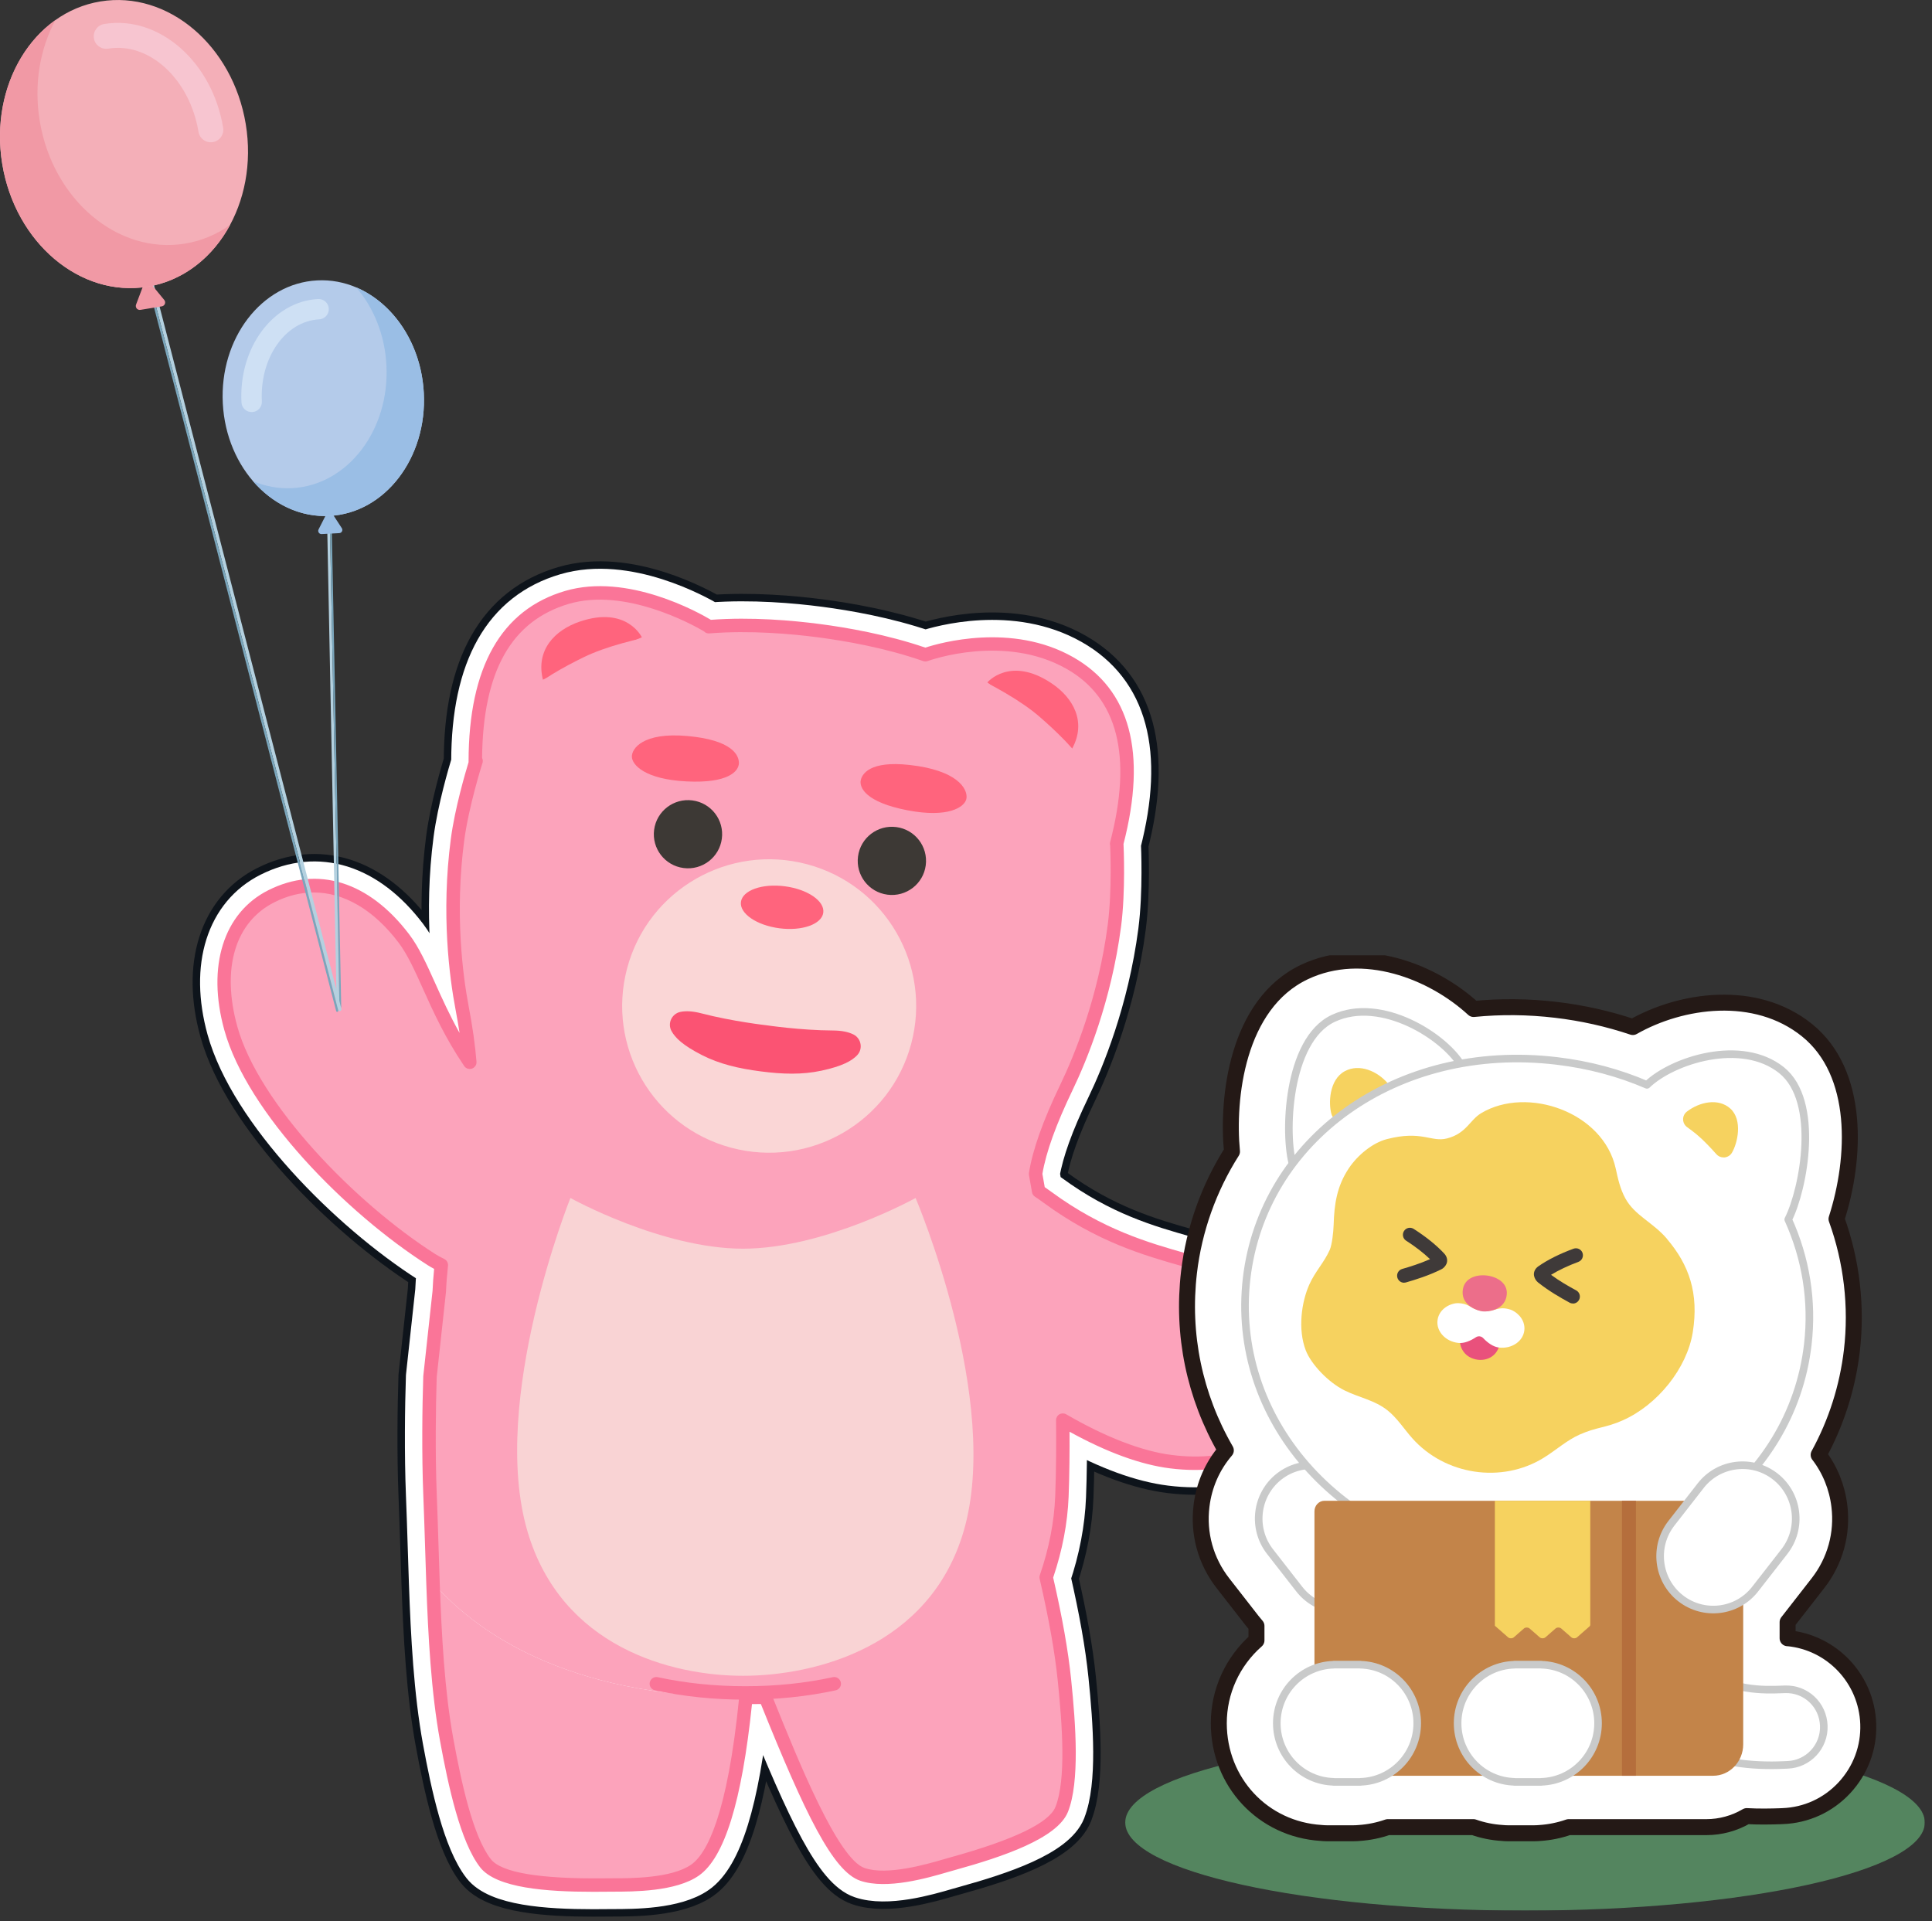<svg width="182" height="181" viewBox="0 0 182 181" fill="none" xmlns="http://www.w3.org/2000/svg">
<rect x="0" y="0" width="182" height="181" fill="#333333" stroke="none"/>
<g clip-path="url(#clip0_24_16347)">
<path d="M100.611 170.688C101.724 167.879 101.352 162.535 100.905 158.194C100.628 155.495 100.089 152.451 99.215 148.625C100.081 146.071 100.57 143.508 100.669 141.006C100.753 138.923 100.767 136.671 100.758 134.884C104.286 136.829 107.469 137.989 110.233 138.336C116.425 139.111 121.199 136.812 122.689 132.332C124.332 127.404 122.134 122.852 116.661 119.838C115.31 119.093 113.656 118.624 111.743 118.081C108.246 117.09 103.897 115.854 99.029 112.272C98.827 112.125 98.624 111.981 98.419 111.84C98.341 111.416 98.269 111 98.199 110.59C98.546 108.537 99.479 105.944 101.055 102.673C102.36 99.96 104.685 94.356 105.61 87.294C106.045 83.964 105.854 79.775 105.843 79.559L105.837 79.529C108.063 70.896 106.47 64.97 101.105 61.917C95.307 58.618 88.491 60.582 87.17 61.014C83.579 59.782 79.796 59.125 77.234 58.79C74.65 58.452 70.795 58.114 66.971 58.394C65.811 57.701 59.114 53.944 53.241 55.673C47.218 57.443 44.157 62.848 44.143 71.736C44.143 71.758 44.143 71.777 44.146 71.799C43.857 72.744 42.85 76.152 42.469 79.049C41.545 86.111 42.347 92.123 42.911 95.079C43.061 95.866 43.188 96.608 43.294 97.312C42.356 95.638 41.648 94.068 40.999 92.627C40.183 90.812 39.478 89.247 38.545 88.02C34.771 83.047 29.939 81.534 25.29 83.867C21.063 85.987 19.47 91.034 21.132 97.038C23.3 104.867 32.625 114.3 40.302 119.201C40.48 119.314 40.679 119.431 40.899 119.547C40.827 120.287 40.776 120.974 40.752 121.605L39.877 129.645C39.777 132.557 39.725 137.02 39.877 140.812C39.944 142.436 39.994 144.079 40.047 145.727C40.083 146.86 40.119 147.993 40.158 149.123C40.335 154.146 40.616 159.424 41.454 164.009C42.239 168.303 43.377 173.536 45.231 175.924C46.76 177.894 51.517 178.232 55.844 178.232C56.224 178.232 56.602 178.232 56.971 178.226L57.509 178.221H57.712C59.644 178.218 63.668 178.229 65.841 176.705C68.253 175.013 69.893 169.724 70.845 160.549C71.125 160.549 71.406 160.543 71.68 160.54C75.849 170.888 78.461 176.309 81.042 177.19C83.554 178.049 87.414 176.921 89.271 176.378L89.987 176.176C94.411 174.949 99.615 173.215 100.614 170.694L100.611 170.688Z" fill="white" stroke="#0E141B" stroke-width="4.68" stroke-linecap="round" stroke-linejoin="round"/>
<path d="M100.611 170.688C101.724 167.879 101.352 162.535 100.905 158.194C100.628 155.495 100.089 152.451 99.215 148.625C100.081 146.071 100.57 143.508 100.669 141.006C100.753 138.923 100.767 136.671 100.758 134.884C104.286 136.829 107.469 137.989 110.233 138.336C116.425 139.111 121.199 136.812 122.689 132.332C124.332 127.404 122.134 122.852 116.661 119.838C115.31 119.093 113.656 118.624 111.743 118.081C108.246 117.09 103.897 115.854 99.029 112.272C98.827 112.125 98.624 111.981 98.419 111.84C98.341 111.416 98.269 111 98.199 110.59C98.546 108.537 99.479 105.944 101.055 102.673C102.36 99.96 104.685 94.356 105.61 87.294C106.045 83.964 105.854 79.775 105.843 79.559L105.837 79.529C108.063 70.896 106.47 64.97 101.105 61.917C95.307 58.618 88.491 60.582 87.17 61.014C83.579 59.782 79.796 59.125 77.234 58.79C74.65 58.452 70.795 58.114 66.971 58.394C65.811 57.701 59.114 53.944 53.241 55.673C47.218 57.443 44.157 62.848 44.143 71.736C44.143 71.758 44.143 71.777 44.146 71.799C43.857 72.744 42.85 76.152 42.469 79.049C41.545 86.111 42.347 92.123 42.911 95.079C43.061 95.866 43.188 96.608 43.294 97.312C42.356 95.638 41.648 94.068 40.999 92.627C40.183 90.812 39.478 89.247 38.545 88.02C34.771 83.047 29.939 81.534 25.29 83.867C21.063 85.987 19.47 91.034 21.132 97.038C23.3 104.867 32.625 114.3 40.302 119.201C40.48 119.314 40.679 119.431 40.899 119.547C40.827 120.287 40.776 120.974 40.752 121.605L39.877 129.645C39.777 132.557 39.725 137.02 39.877 140.812C39.944 142.436 39.994 144.079 40.047 145.727C40.083 146.86 40.119 147.993 40.158 149.123C40.335 154.146 40.616 159.424 41.454 164.009C42.239 168.303 43.377 173.536 45.231 175.924C46.76 177.894 51.517 178.232 55.844 178.232C56.224 178.232 56.602 178.232 56.971 178.226L57.509 178.221H57.712C59.644 178.218 63.668 178.229 65.841 176.705C68.253 175.013 69.893 169.724 70.845 160.549C71.125 160.549 71.406 160.543 71.68 160.54C75.849 170.888 78.461 176.309 81.042 177.19C83.554 178.049 87.414 176.921 89.271 176.378L89.987 176.176C94.411 174.949 99.615 173.215 100.614 170.694L100.611 170.688Z" fill="white" stroke="white" stroke-width="3.276" stroke-linecap="round" stroke-linejoin="round"/>
<path d="M66.798 59.028C66.798 59.028 59.535 54.479 53.418 56.277C47.978 57.878 44.789 62.677 44.776 71.733L66.798 59.025V59.028Z" fill="#FCA3BB"/>
<path d="M51.145 64.037L60.465 60.042C60.465 60.042 59.052 57.05 54.611 58.563C52.258 59.363 50.451 61.242 51.145 64.037Z" fill="#FF647D"/>
<path d="M87.153 61.686C87.153 61.686 94.588 58.935 100.791 62.461C105.717 65.265 107.483 70.861 105.162 79.618L87.153 61.686Z" fill="#FCA3BB"/>
<path d="M100.988 70.544L93.012 64.292C93.012 64.292 95.146 61.762 99.048 64.367C101.116 65.746 102.379 68.023 100.988 70.547" fill="#FF647D"/>
<path d="M69.121 118.575C87.622 120.99 97.497 110.967 97.497 110.967C97.766 108.923 98.632 106.249 100.483 102.396C102.184 98.858 104.166 93.425 104.982 87.211C105.415 83.901 105.212 79.629 105.212 79.629C104.594 73.949 101.205 70.373 97.935 67.531C94.419 64.472 87.203 61.696 87.203 61.696C83.093 60.25 78.76 59.629 77.15 59.419C75.541 59.208 71.192 58.696 66.848 59.039C66.848 59.039 59.16 59.87 54.975 61.923C51.081 63.832 46.888 66.419 44.825 71.747C44.825 71.747 43.529 75.825 43.096 79.136C42.283 85.35 42.799 91.109 43.532 94.966C44.329 99.165 44.478 101.972 44.209 104.016C44.209 104.016 50.618 116.164 69.121 118.58V118.575Z" fill="#FCA3BB"/>
<path d="M86.429 72.168C82.268 71.523 81.269 72.736 81.092 73.476C80.917 74.216 81.586 75.584 85.466 76.335C89.346 77.086 90.819 76.038 91.022 75.315C91.225 74.59 90.589 72.814 86.429 72.165" fill="#FF647D"/>
<path d="M80.828 80.688C80.597 82.447 81.838 84.059 83.6 84.289C85.363 84.519 86.978 83.281 87.208 81.522C87.439 79.762 86.198 78.15 84.436 77.92C82.674 77.69 81.058 78.928 80.828 80.688Z" fill="#3D3935"/>
<path d="M68 79.011C67.77 80.77 66.155 82.008 64.392 81.778C62.63 81.549 61.389 79.936 61.62 78.177C61.85 76.418 63.465 75.179 65.228 75.409C66.99 75.639 68.231 77.252 68 79.011Z" fill="#3D3935"/>
<path d="M64.742 69.34C68.938 69.711 69.615 71.127 69.607 71.889C69.599 72.651 68.619 73.817 64.672 73.618C60.725 73.418 59.546 72.049 59.524 71.296C59.502 70.542 60.545 68.969 64.739 69.34" fill="#FF647D"/>
<path d="M85.833 98.354C87.812 90.981 83.429 83.402 76.042 81.426C68.656 79.451 61.063 83.826 59.084 91.199C57.105 98.573 61.488 106.151 68.875 108.127C76.261 110.103 83.854 105.727 85.833 98.354Z" fill="#FAD6D6"/>
<path d="M80.395 97.459C79.929 97.224 79.293 97.088 78.469 97.085C75.433 97.072 72.222 96.595 72.222 96.595C72.222 96.595 68.994 96.232 66.057 95.465C65.258 95.257 64.609 95.224 64.098 95.332C63.29 95.501 62.852 96.407 63.263 97.146C63.604 97.761 64.303 98.473 66.138 99.407C67.786 100.246 69.574 100.667 71.653 100.936C73.731 101.208 75.566 101.26 77.375 100.872C79.388 100.44 80.248 99.933 80.736 99.426C81.325 98.817 81.133 97.828 80.395 97.457" fill="#FB5373"/>
<path d="M77.556 85.984C77.412 87.075 75.56 87.735 73.418 87.455C71.275 87.175 69.654 86.061 69.799 84.97C69.943 83.878 71.794 83.219 73.937 83.499C76.079 83.779 77.7 84.89 77.556 85.984Z" fill="#FF647D"/>
<path d="M97.361 151.548C99.284 147.423 99.925 143.758 100.036 140.982C100.183 137.347 100.133 132.712 100.031 129.667L99.159 121.675C98.907 115.705 97.139 110.56 97.139 106.427C97.139 106.427 88.652 117.644 69.993 117.644C51.334 117.644 43.399 106.427 43.399 106.427C43.399 110.56 41.631 115.705 41.378 121.675L40.507 129.667C40.401 132.712 40.36 137.153 40.507 140.788C40.618 143.53 40.687 146.329 40.787 149.102C44.523 153.41 53.018 159.917 70.267 159.917C87.517 159.917 93.542 155.859 97.358 151.551L97.361 151.548Z" fill="#FCA3BB"/>
<path d="M40.79 149.1C40.973 154.291 41.256 159.4 42.078 163.893C42.81 167.902 43.926 173.207 45.733 175.535C47.57 177.9 55.838 177.587 57.509 177.587C59.18 177.587 63.387 177.651 65.477 176.186C67.689 174.631 69.343 169.29 70.27 159.915C53.018 159.915 44.526 153.408 40.79 149.1Z" fill="#FCA3BB"/>
<path d="M72.11 159.915C75.624 168.655 78.685 175.714 81.244 176.587C83.659 177.412 87.683 176.177 89.287 175.709C90.891 175.243 98.918 173.238 100.02 170.453C101.105 167.716 100.689 162.311 100.272 158.255C99.806 153.742 98.66 148.794 97.394 143.794C94.935 148.994 88.543 155.139 72.113 159.912L72.11 159.915Z" fill="#FCA3BB"/>
<path d="M62.491 120.711C60.606 123.496 45.267 121.617 40.643 118.667C33.019 113.799 23.835 104.427 21.743 96.869C20.008 90.597 21.979 86.237 25.573 84.433C29.727 82.35 34.321 83.511 38.037 88.403C40.587 91.761 41.481 98.077 48.134 104.793C52.103 108.799 65.374 116.45 62.491 120.711Z" fill="#FCA3BB"/>
<path d="M84.633 111.395C82.146 113.655 82.388 118.035 85.979 122.177C91.904 129.006 102.517 136.727 110.311 137.705C116.777 138.517 120.816 135.94 122.087 132.128C123.555 127.723 121.74 123.354 116.356 120.39C112.659 118.356 106.267 118.381 98.651 112.78C94.108 109.439 88.441 107.932 84.63 111.395" fill="#FCA3BB"/>
<path d="M86.251 112.865C86.251 112.865 77.656 117.641 69.993 117.641C62.33 117.641 53.734 112.865 53.734 112.865C53.734 112.865 46.063 131.95 49.691 144.279C52.891 155.155 63.207 157.878 69.993 157.878C76.778 157.878 87.572 155.152 90.772 144.279C94.4 131.95 86.251 112.865 86.251 112.865Z" fill="#F9D3D4"/>
<path d="M70.209 160.127C67.256 160.127 64.395 159.831 61.697 159.249C61.356 159.174 61.136 158.839 61.212 158.496C61.286 158.152 61.625 157.936 61.966 158.011C64.575 158.576 67.348 158.861 70.209 158.861C73.071 158.861 75.807 158.584 78.452 158.011C78.794 157.936 79.132 158.152 79.207 158.496C79.282 158.836 79.063 159.174 78.721 159.249C76.026 159.834 73.162 160.127 70.209 160.127Z" fill="#FA7598"/>
<path d="M55.841 178.229C51.517 178.229 46.76 177.891 45.228 175.921C43.374 173.533 42.236 168.3 41.451 164.006C40.613 159.421 40.332 154.143 40.155 149.121C40.113 147.99 40.08 146.857 40.044 145.724C39.991 144.079 39.941 142.433 39.874 140.81C39.722 137.017 39.775 132.557 39.874 129.642L40.749 121.603C40.774 120.971 40.824 120.284 40.896 119.544C40.676 119.428 40.477 119.311 40.299 119.198C32.622 114.297 23.297 104.864 21.129 97.035C19.467 91.031 21.06 85.984 25.287 83.864C29.936 81.532 34.765 83.047 38.542 88.02C39.475 89.247 40.18 90.815 40.996 92.627C41.645 94.068 42.353 95.641 43.291 97.312C43.185 96.608 43.058 95.866 42.908 95.079C42.347 92.123 41.542 86.111 42.467 79.049C42.847 76.152 43.854 72.744 44.143 71.799C44.143 71.777 44.14 71.758 44.14 71.736C44.154 62.848 47.215 57.443 53.238 55.673C59.111 53.944 65.808 57.701 66.968 58.394C70.792 58.111 74.65 58.452 77.231 58.79C79.796 59.125 83.579 59.782 87.167 61.014C88.488 60.582 95.305 58.618 101.102 61.917C106.47 64.97 108.06 70.896 105.834 79.529L105.84 79.559C105.851 79.775 106.043 83.967 105.607 87.294C104.683 94.356 102.357 99.96 101.052 102.673C99.479 105.947 98.543 108.537 98.197 110.593C98.266 111.003 98.338 111.419 98.416 111.842C98.621 111.984 98.826 112.128 99.026 112.275C103.894 115.854 108.246 117.09 111.74 118.084C113.655 118.627 115.307 119.098 116.658 119.841C122.131 122.852 124.33 127.406 122.687 132.335C121.193 136.815 116.42 139.117 110.231 138.338C107.466 137.992 104.283 136.831 100.755 134.886C100.764 136.673 100.75 138.926 100.667 141.009C100.567 143.511 100.075 146.073 99.212 148.628C100.087 152.453 100.622 155.498 100.902 158.196C101.349 162.538 101.721 167.882 100.608 170.691C99.609 173.212 94.405 174.946 89.981 176.173L89.265 176.376C87.409 176.919 83.548 178.046 81.036 177.187C78.455 176.306 75.844 170.885 71.675 160.537C71.4 160.54 71.123 160.546 70.839 160.546C69.888 169.721 68.25 175.01 65.835 176.703C63.662 178.226 59.638 178.215 57.706 178.218H57.504L56.965 178.224C56.593 178.229 56.219 178.229 55.838 178.229H55.841ZM29.558 84.081C28.326 84.081 27.083 84.382 25.859 84.998C22.151 86.856 20.841 91.231 22.353 96.7C24.36 103.952 33.402 113.291 40.982 118.134C41.223 118.286 41.515 118.447 41.848 118.611C42.089 118.727 42.231 118.982 42.203 119.248C42.109 120.131 42.045 120.932 42.014 121.702L41.14 129.736C41.046 132.579 40.993 137.006 41.143 140.762C41.209 142.389 41.259 144.037 41.312 145.688C41.348 146.819 41.384 147.952 41.423 149.079C41.601 154.052 41.875 159.277 42.7 163.782C43.46 167.934 44.545 172.976 46.233 175.148C47.224 176.423 50.829 177.027 56.954 176.96L57.715 176.955C59.374 176.96 63.268 176.963 65.111 175.669C66.563 174.65 68.528 171.079 69.638 159.853C69.671 159.529 69.943 159.282 70.268 159.282C70.917 159.282 71.544 159.274 72.163 159.263C72.507 159.258 72.754 159.487 72.802 159.801C72.81 159.85 72.81 159.903 72.807 159.95C75.28 166.098 78.944 175.135 81.45 175.991C83.581 176.719 87.317 175.628 88.913 175.162L89.645 174.954C95.546 173.314 98.838 171.724 99.431 170.225C100.442 167.671 100.075 162.524 99.642 158.327C99.365 155.639 98.824 152.592 97.938 148.736C97.911 148.619 97.919 148.5 97.958 148.387C98.821 145.89 99.307 143.392 99.404 140.956C99.504 138.444 99.504 135.676 99.484 133.798C99.484 133.571 99.604 133.357 99.801 133.244C99.998 133.13 100.242 133.13 100.439 133.244C104.15 135.399 107.591 136.726 110.394 137.078C116.028 137.784 120.18 135.859 121.49 131.93C122.92 127.639 120.938 123.636 116.053 120.946C114.829 120.273 113.239 119.821 111.399 119.298C107.805 118.278 103.331 117.006 98.28 113.291C98.022 113.1 97.758 112.917 97.492 112.74C97.35 112.646 97.25 112.496 97.219 112.327C97.117 111.77 97.02 111.225 96.931 110.693C96.92 110.626 96.92 110.557 96.931 110.491C97.283 108.299 98.257 105.562 99.912 102.124C101.183 99.481 103.45 94.018 104.352 87.131C104.774 83.914 104.583 79.701 104.58 79.659C104.58 79.651 104.566 79.573 104.563 79.565C104.555 79.487 104.56 79.407 104.58 79.332C106.689 71.256 105.31 65.766 100.478 63.017C94.666 59.709 87.68 62.175 87.386 62.28C87.248 62.33 87.098 62.33 86.959 62.28C83.412 61.036 79.624 60.38 77.07 60.045C74.506 59.709 70.656 59.374 66.901 59.668L66.848 59.673C66.638 59.698 66.438 59.618 66.304 59.471C65.225 58.84 58.883 55.335 53.602 56.886C48.176 58.482 45.497 63.233 45.414 71.409C45.495 71.57 45.506 71.761 45.436 71.932C45.42 71.974 44.148 75.996 43.727 79.213C42.825 86.097 43.607 91.96 44.157 94.843C44.529 96.808 44.767 98.506 44.887 100.03C44.909 100.315 44.734 100.581 44.462 100.675C44.193 100.769 43.888 100.67 43.727 100.431C41.917 97.758 40.812 95.309 39.841 93.148C39.056 91.405 38.378 89.901 37.532 88.787C35.181 85.693 32.4 84.083 29.558 84.083V84.081Z" fill="#FA7598"/>
<path d="M30.682 35.951L31.845 94.797" stroke="#B4D1E0" stroke-width="0.257" stroke-linecap="round" stroke-linejoin="round"/>
<path d="M32.036 94.944C32.003 94.933 31.978 94.902 31.975 94.866L30.812 36.02C30.812 35.973 30.849 35.935 30.896 35.935C30.943 35.935 30.982 35.971 30.982 36.018L32.145 94.863C32.145 94.91 32.109 94.949 32.061 94.949C32.053 94.949 32.045 94.949 32.036 94.946V94.944Z" fill="#7AA6BC"/>
<path d="M30.765 48.391C30.871 48.183 31.162 48.166 31.29 48.363L31.745 49.061L32.2 49.759C32.328 49.956 32.195 50.214 31.962 50.227L31.129 50.272L30.297 50.316C30.063 50.327 29.905 50.083 30.011 49.876L30.388 49.133L30.765 48.391Z" fill="#9ABEE5"/>
<path d="M31.041 48.605C36.27 48.331 40.247 43.141 39.924 37.014C39.602 30.887 35.101 26.143 29.872 26.417C24.643 26.692 20.666 31.881 20.989 38.008C21.312 44.135 25.812 48.879 31.041 48.605Z" fill="#B4CBEA"/>
<path d="M23.758 38.822C23.227 38.849 22.775 38.442 22.747 37.916C22.475 32.766 25.714 28.397 29.963 28.172C30.494 28.145 30.946 28.552 30.974 29.078C31.001 29.607 30.593 30.059 30.066 30.087C26.874 30.256 24.451 33.721 24.668 37.816C24.696 38.345 24.288 38.797 23.76 38.824L23.758 38.822Z" fill="#CEE0F4"/>
<path d="M33.56 27.078C35.187 28.968 36.252 31.53 36.402 34.398C36.724 40.526 32.747 45.715 27.518 45.989C26.227 46.055 24.981 45.817 23.83 45.327C25.681 47.476 28.256 48.754 31.04 48.607C36.269 48.333 40.246 43.141 39.924 37.016C39.68 32.4 37.068 28.571 33.56 27.078Z" fill="#9ABEE5"/>
<path d="M13.544 23.768L32.006 95.091" stroke="#B4D1E0" stroke-width="0.316" stroke-linecap="round" stroke-linejoin="round"/>
<path d="M31.817 95.317C31.856 95.295 31.876 95.251 31.867 95.206L13.408 23.88C13.397 23.825 13.342 23.789 13.286 23.8C13.231 23.811 13.194 23.866 13.206 23.922L31.665 95.245C31.676 95.301 31.731 95.337 31.787 95.326C31.798 95.326 31.809 95.32 31.817 95.314V95.317Z" fill="#7AA6BC"/>
<path d="M14.174 26.678C13.994 26.457 13.639 26.515 13.539 26.784L13.178 27.739L12.817 28.695C12.717 28.964 12.942 29.238 13.225 29.194L14.235 29.028L15.246 28.861C15.529 28.814 15.654 28.479 15.473 28.26L14.824 27.471L14.174 26.681V26.678Z" fill="#F199A5"/>
<path d="M13.9 27.01C20.234 25.968 24.375 19.107 23.15 11.685C21.924 4.264 15.796 -0.908 9.462 0.135C3.128 1.177 -1.013 8.038 0.213 15.459C1.438 22.881 7.566 28.052 13.9 27.01Z" fill="#F4AFB8"/>
<path d="M20.05 13.387C20.691 13.282 21.127 12.678 21.021 12.035C19.991 5.799 14.965 1.413 9.817 2.261C9.176 2.366 8.74 2.97 8.846 3.613C8.951 4.253 9.556 4.688 10.2 4.583C14.066 3.946 17.88 7.461 18.698 12.42C18.804 13.06 19.409 13.495 20.053 13.387H20.05Z" fill="#F7C5D0"/>
<path d="M5.221 1.893C3.772 4.58 3.17 7.929 3.744 11.4C4.971 18.822 11.099 23.992 17.432 22.95C18.998 22.693 20.427 22.08 21.676 21.191C20.027 24.25 17.277 26.455 13.905 27.009C7.569 28.05 1.441 22.881 0.214 15.459C-0.708 9.871 1.413 4.599 5.221 1.893Z" fill="#F199A5"/>
</g>
<g clip-path="url(#clip1_24_16347)">
<g style="mix-blend-mode:multiply" opacity="0.6">
<path d="M143.662 180C164.462 180 181.324 176.284 181.324 171.7C181.324 167.116 164.462 163.4 143.662 163.4C122.862 163.4 106 167.116 106 171.7C106 176.284 122.862 180 143.662 180Z" fill="#6ABD7D"/>
</g>
<path d="M168.397 154.341V152.825C168.432 152.78 168.467 152.735 168.501 152.691L171.258 149.152C172.876 147.075 173.594 144.49 173.272 141.871C173.059 140.107 172.386 138.452 171.322 137.065C172.99 134.014 174.039 130.719 174.45 127.26C174.94 123.09 174.44 118.801 173.005 114.84C174.851 109.095 175.212 101.063 170.209 97.043C165.368 93.156 158.38 94.16 153.817 96.759C151.496 95.979 149.061 95.432 146.567 95.139C143.964 94.831 141.361 94.806 138.817 95.06C134.972 91.521 128.429 88.952 122.891 91.571C116.487 94.597 115.576 103.528 116.056 108.488C113.879 111.913 112.478 115.844 112.008 119.864C111.32 125.729 112.518 131.524 115.477 136.643C114.215 138.114 113.423 139.913 113.186 141.871C112.864 144.49 113.582 147.075 115.2 149.152L117.957 152.691C118.085 152.855 118.224 153.019 118.363 153.183V154.544C116.106 156.527 114.814 159.355 114.814 162.347C114.814 167.904 118.971 172.347 124.46 172.685C124.633 172.704 124.806 172.714 124.984 172.714H127.513C127.692 172.714 127.865 172.704 128.013 172.69C128.939 172.63 129.854 172.446 130.735 172.138H138.802C139.678 172.446 140.589 172.63 141.494 172.685C141.668 172.704 141.846 172.714 142.019 172.714H144.548C144.726 172.714 144.899 172.704 145.048 172.69C145.973 172.63 146.889 172.446 147.77 172.138H160.741C162.077 172.138 163.389 171.78 164.547 171.099C165.68 171.164 166.883 171.139 167.709 171.109L167.922 171.099C170.154 171.02 172.223 170.07 173.747 168.43C175.271 166.785 176.073 164.648 175.994 162.412C175.845 158.163 172.559 154.718 168.402 154.336L168.397 154.341Z" fill="white" stroke="#241916" stroke-width="1.505" stroke-linecap="round" stroke-linejoin="round"/>
<path d="M129.424 150.573C131.601 148.863 131.987 145.702 130.285 143.511L127.528 139.972C125.826 137.785 122.678 137.398 120.496 139.107C118.318 140.817 117.932 143.978 119.634 146.17L122.391 149.708C124.093 151.895 127.241 152.283 129.424 150.573Z" fill="white" stroke="#C9CACA" stroke-width="0.715" stroke-linecap="round" stroke-linejoin="round"/>
<path d="M166.754 166.309C164.151 166.309 159.909 165.906 155.792 162.855C152.778 160.618 149.927 154.813 149.927 150.907C149.927 148.939 151.516 147.349 153.471 147.349C155.426 147.349 157.014 148.944 157.014 150.907C157.014 152.87 158.964 156.359 160.003 157.129C162.993 159.351 166.185 159.227 167.902 159.162L168.14 159.152C170.129 159.083 171.738 160.623 171.807 162.586C171.876 164.549 170.342 166.199 168.387 166.269L168.169 166.279C167.783 166.294 167.303 166.314 166.749 166.314L166.754 166.309Z" fill="white" stroke="#C9CACA" stroke-width="0.715" stroke-linecap="round" stroke-linejoin="round"/>
<path d="M137.783 100.561C136.244 97.714 130.122 93.807 125.583 95.949C121.233 98.002 120.936 106.948 121.812 109.83C121.812 109.83 122.604 114.159 131.453 109.274C140.297 104.388 137.788 100.556 137.788 100.556L137.783 100.561Z" fill="white" stroke="#C9CACA" stroke-width="0.715" stroke-linecap="round" stroke-linejoin="round"/>
<path d="M130.74 102.072C129.78 100.934 128.082 100.173 126.692 100.914C125.192 101.714 125.133 103.995 125.435 104.984C125.519 105.263 125.732 105.481 126.004 105.581C126.103 105.615 126.207 105.635 126.306 105.635C126.484 105.635 126.662 105.581 126.816 105.476C126.825 105.471 127.795 104.81 128.647 104.333C129.468 103.871 130.359 103.528 130.369 103.523C130.646 103.419 130.854 103.185 130.928 102.897C131.002 102.609 130.928 102.305 130.74 102.077V102.072Z" fill="#F6D25F"/>
<path d="M168.457 114.894C169.931 111.967 171.446 103.732 167.833 100.829C164.052 97.793 157.539 99.89 155.149 102.206C152.555 101.088 149.705 100.312 146.641 99.95C131.502 98.156 118.966 107.39 117.437 120.431C115.908 133.472 125.959 145.38 141.093 147.169C156.232 148.963 168.768 139.729 170.298 126.688C170.783 122.543 170.1 118.517 168.457 114.889V114.894Z" fill="white" stroke="#C9CACA" stroke-width="0.715" stroke-linecap="round" stroke-linejoin="round"/>
<path d="M162.993 104.433C161.869 103.424 160.087 103.817 158.91 104.726C158.677 104.905 158.543 105.184 158.553 105.477C158.563 105.77 158.712 106.043 158.954 106.207C158.959 106.212 159.677 106.704 160.31 107.301C160.963 107.917 161.681 108.727 161.686 108.737C161.859 108.936 162.107 109.045 162.369 109.045C162.399 109.045 162.423 109.045 162.453 109.045C162.74 109.015 163.002 108.856 163.151 108.603C163.68 107.718 164.195 105.517 162.997 104.433H162.993Z" fill="#F6D25F"/>
<path d="M163.27 141.39H124.771C124.252 141.39 123.826 141.832 123.826 142.379V164.336C123.826 165.971 125.093 167.298 126.662 167.298H161.379C162.943 167.298 164.215 165.971 164.215 164.336V142.379C164.215 141.832 163.794 141.39 163.27 141.39Z" fill="#C38449"/>
<path d="M140.821 141.39V153.163L142.068 154.257C142.202 154.376 142.464 154.376 142.603 154.257L143.558 153.422C143.692 153.303 143.954 153.303 144.092 153.422L145.048 154.257C145.181 154.376 145.444 154.376 145.582 154.257L146.537 153.422C146.671 153.303 146.933 153.303 147.072 153.422L148.027 154.257C148.161 154.376 148.423 154.376 148.561 154.257L149.739 153.223C149.784 153.183 149.809 153.134 149.809 153.084V141.39H140.811H140.821Z" fill="#F6D25F"/>
<path d="M154.109 141.39H152.793V167.298H154.109V141.39Z" fill="#B56E3C"/>
<path d="M145.191 167.868C148.155 167.784 150.541 165.349 150.541 162.352C150.541 159.355 148.16 156.915 145.191 156.835V156.825H142.662V156.835C139.692 156.92 137.312 159.355 137.312 162.352C137.312 165.349 139.692 167.789 142.662 167.868V167.878H145.191V167.868Z" fill="white" stroke="#C9CACA" stroke-width="0.715" stroke-linecap="round" stroke-linejoin="round"/>
<path d="M128.157 167.868C131.121 167.784 133.507 165.349 133.507 162.352C133.507 159.355 131.126 156.915 128.157 156.835V156.825H125.628V156.835C122.659 156.92 120.278 159.355 120.278 162.352C120.278 165.349 122.659 167.789 125.628 167.868V167.878H128.157V167.868Z" fill="white" stroke="#C9CACA" stroke-width="0.715" stroke-linecap="round" stroke-linejoin="round"/>
<path d="M157.049 116.728C155.713 115.153 153.996 114.521 153.115 112.906C152.625 112.007 152.427 111.102 152.204 110.083C151.036 104.751 143.86 102.286 139.535 104.87C138.456 105.516 138.139 106.778 136.328 107.25C134.818 107.643 133.967 106.46 130.641 107.32C129.295 107.668 127.88 108.841 127.068 110.058C125.925 111.768 125.692 113.468 125.633 115.386C125.613 116.057 125.484 117.26 125.262 117.762C124.732 118.95 123.915 119.755 123.351 120.997C122.604 122.647 122.243 125.227 123.005 127.215C123.515 128.532 125.133 130.236 126.657 130.992C128.043 131.678 129.508 131.906 130.73 132.89C131.621 133.606 132.26 134.62 133.027 135.485C136.12 138.978 141.46 139.783 145.409 137.348C146.562 136.638 147.597 135.688 148.819 135.147C150.437 134.431 151.244 134.535 152.862 133.815C156.139 132.363 158.915 128.919 159.464 125.515C160.053 121.842 159.113 119.168 157.039 116.728H157.049Z" fill="#F6D25F"/>
<path d="M148.176 122.806C148.072 122.806 147.963 122.782 147.864 122.727C147.023 122.27 145.924 121.643 144.885 120.818C144.702 120.669 144.563 120.441 144.514 120.207C144.444 119.869 144.598 119.521 144.915 119.303C145.796 118.686 146.944 118.115 148.23 117.643C148.572 117.518 148.953 117.692 149.077 118.035C149.2 118.378 149.027 118.756 148.686 118.885C147.731 119.238 146.835 119.66 146.112 120.103C146.934 120.709 147.765 121.181 148.483 121.569C148.805 121.743 148.923 122.145 148.75 122.463C148.631 122.687 148.404 122.811 148.171 122.811L148.176 122.806Z" fill="#3F3A39"/>
<path d="M132.27 120.849C131.983 120.849 131.72 120.66 131.636 120.367C131.537 120.014 131.74 119.651 132.087 119.551C132.824 119.338 133.764 119.05 134.714 118.627C134.101 118.041 133.319 117.434 132.463 116.888C132.156 116.694 132.067 116.281 132.26 115.978C132.453 115.67 132.859 115.576 133.17 115.774C134.323 116.51 135.323 117.315 136.056 118.105C136.318 118.389 136.397 118.761 136.259 119.074C136.16 119.298 135.976 119.492 135.764 119.591C134.566 120.183 133.363 120.555 132.448 120.819C132.388 120.834 132.324 120.844 132.265 120.844L132.27 120.849Z" fill="#3F3A39"/>
<path d="M141.296 125.346C141.296 125.346 141.296 125.331 141.291 125.322C141.282 125.292 141.267 125.257 141.247 125.227C141.247 125.227 141.242 125.217 141.237 125.212C141.148 125.063 141.009 124.944 140.846 124.899C140.49 124.765 140.138 124.631 139.782 124.497C139.733 124.477 139.678 124.452 139.624 124.437C139.485 124.397 139.346 124.422 139.208 124.447C139 124.482 138.787 124.511 138.579 124.546C138.401 124.576 138.218 124.606 138.04 124.631C137.906 124.651 137.778 124.765 137.698 124.869C137.599 124.994 137.575 125.113 137.555 125.272C137.496 125.729 137.476 126.201 137.565 126.658C137.664 127.155 137.995 127.608 138.436 127.851C138.911 128.115 139.49 128.194 140.015 128.045C140.569 127.891 140.995 127.488 141.188 126.942C141.267 126.718 141.286 126.465 141.306 126.226C141.326 125.997 141.336 125.764 141.331 125.535C141.331 125.466 141.316 125.401 141.296 125.336V125.346Z" fill="#E9517C"/>
<path d="M140.767 123.393C140.054 123.641 139.257 123.557 138.614 123.159C138.317 122.975 137.995 122.836 137.664 122.797C137.307 122.752 137.124 122.782 137.015 122.806C136.164 122.98 135.506 123.597 135.417 124.402C135.298 125.436 136.174 126.385 137.372 126.519C137.936 126.584 138.545 126.31 139.03 125.987C139.252 125.838 139.539 125.873 139.722 126.067C140.123 126.489 140.653 126.892 141.222 126.956C142.42 127.09 143.484 126.365 143.598 125.331C143.687 124.531 143.182 123.781 142.4 123.423C142.296 123.373 141.984 123.289 141.742 123.264C141.43 123.229 141.093 123.289 140.772 123.403L140.767 123.393Z" fill="white"/>
<path d="M139.663 123.547C139.139 123.487 137.763 122.99 137.783 121.748C137.798 120.455 139.005 120.048 140.044 120.167C141.089 120.287 142.197 120.957 141.9 122.215C141.613 123.427 140.193 123.606 139.663 123.547Z" fill="#EC6E8A"/>
<path d="M158.311 150.573C156.134 148.863 155.748 145.702 157.45 143.511L160.207 139.972C161.909 137.785 165.057 137.398 167.239 139.107C169.417 140.817 169.803 143.978 168.1 146.17L165.344 149.708C163.641 151.895 160.494 152.283 158.311 150.573Z" fill="white" stroke="#C9CACA" stroke-width="0.715" stroke-linecap="round" stroke-linejoin="round"/>
</g>
<defs>
<clipPath id="clip0_24_16347">
<rect width="126" height="181" fill="white"/>
</clipPath>
<clipPath id="clip1_24_16347">
<rect width="75.319" height="90" fill="white" transform="translate(106 90)"/>
</clipPath>
</defs>
</svg>
